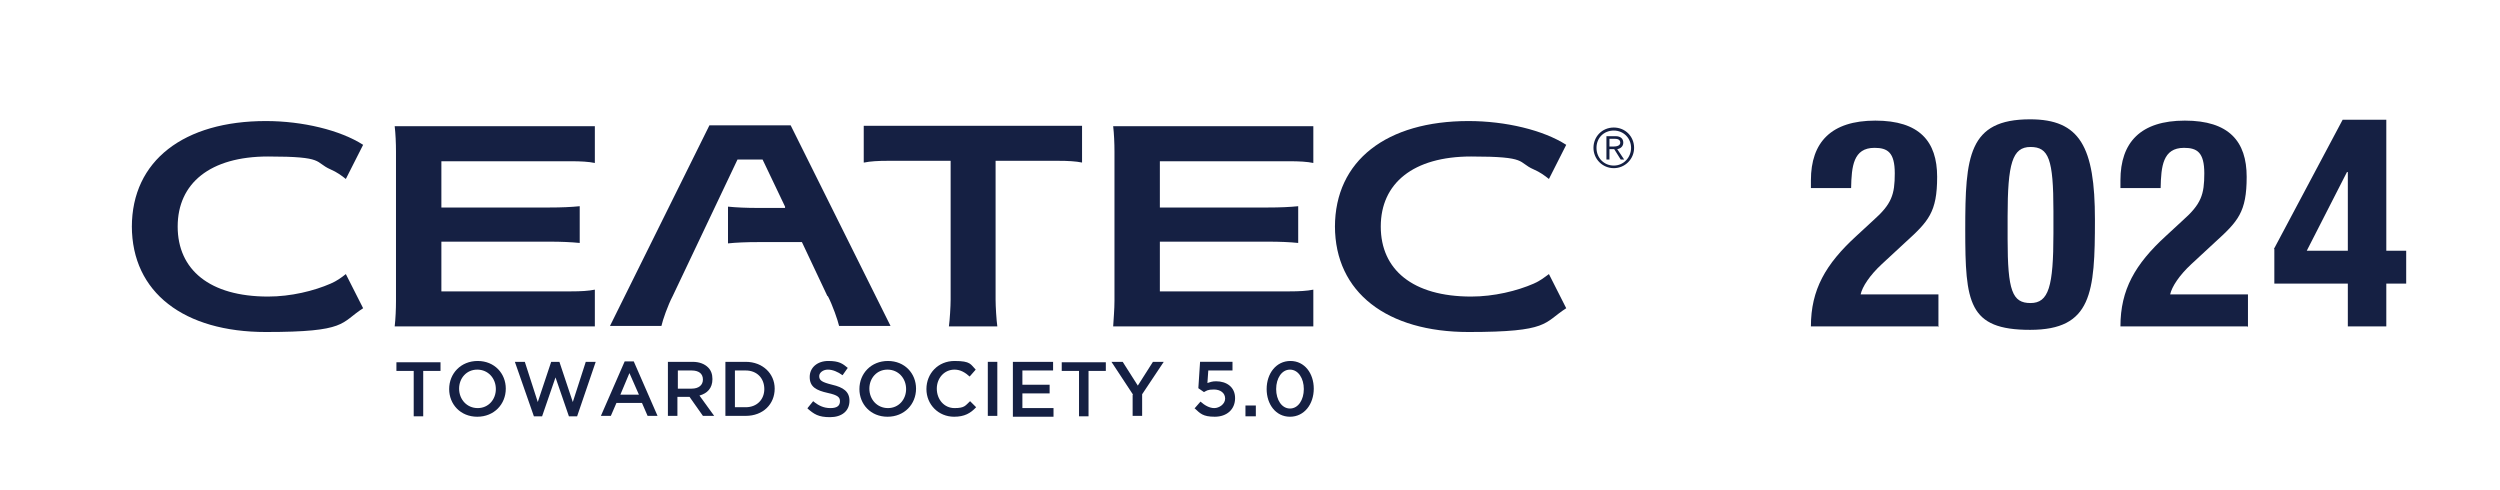 <?xml version="1.0" encoding="UTF-8"?>
<svg id="_デザイン" data-name="デザイン" xmlns="http://www.w3.org/2000/svg" version="1.1" viewBox="0 0 578.3 113.4">
  <defs>
    <style>
      .cls-1 {
        fill: #152043;
        stroke-width: 0px;
      }
    </style>
  </defs>
  <g>
    <path class="cls-1" d="M448.3,75.5h-29.4c0-8.5,3.4-14.4,10.5-20.9l3.9-3.6c4.3-3.8,5-6,5-10.9s-1.7-5.9-4.7-5.9c-4.9,0-5.3,4.3-5.4,9.3h-9.3v-1.8c0-8.8,4.7-13.8,14.9-13.8s14.3,4.8,14.3,13-2,10.3-7.4,15.2l-5.4,5c-2.8,2.6-4.5,5.2-4.9,7h18v7.6Z"/>
    <path class="cls-1" d="M469.6,27.6c11.5,0,15,6.3,15,23.2s-.7,25.5-15,25.5-15-6.3-15-23.2.7-25.5,15-25.5ZM464.4,55.3c0,12,1.1,14.8,5.3,14.8s5.3-3.8,5.3-16.1v-5.2c0-12-1.1-14.8-5.3-14.8s-5.3,3.8-5.3,16.1v5.2Z"/>
    <path class="cls-1" d="M519.9,75.5h-29.4c0-8.5,3.4-14.4,10.5-20.9l3.9-3.6c4.3-3.8,5-6,5-10.9s-1.7-5.9-4.7-5.9c-4.9,0-5.3,4.3-5.4,9.3h-9.3v-1.8c0-8.8,4.7-13.8,14.9-13.8s14.3,4.8,14.3,13-2,10.3-7.4,15.2l-5.4,5c-2.8,2.6-4.5,5.2-4.9,7h18v7.6Z"/>
    <path class="cls-1" d="M526,57.6l15.9-29.9h10.1v30.3h4.6v7.6h-4.6v9.9h-8.9v-9.9h-17v-8ZM543,39.8h-.1l-9.3,18.2h9.5v-18.2Z"/>
  </g>
  <g>
    <path class="cls-1" d="M308.8,52.3c0,15.4,12.1,24.5,30.9,24.5s17.3-2.1,22.6-5.5l-4-7.9c-1.1.8-2.1,1.6-3.5,2.2-3.9,1.7-9.2,3-14.5,3-13.5,0-20.9-6.2-20.9-16.2s7.5-16.2,20.9-16.2,10.6,1.3,14.5,3c1.4.6,2.5,1.4,3.5,2.2l4-7.9c-5.3-3.4-14-5.5-22.6-5.5-18.9,0-30.9,9.1-30.9,24.5"/>
    <path class="cls-1" d="M30.5,52.3c0,15.4,12.1,24.5,31,24.5s17.2-2.1,22.5-5.5l-4-7.9c-1,.8-2.1,1.6-3.5,2.2-3.9,1.7-9.2,3-14.5,3-13.5,0-20.9-6.2-20.9-16.2s7.5-16.2,20.9-16.2,10.6,1.3,14.5,3c1.4.6,2.5,1.4,3.5,2.2l4-7.9c-5.3-3.4-14-5.5-22.5-5.5-18.9,0-31,9.1-31,24.5"/>
    <path class="cls-1" d="M91.6,34.9v34.7c0,1.9-.1,4.2-.3,5.9h46.3v-8.5c-1.4.3-3.3.4-5.5.4h-30v-11.5h25c2.6,0,5,.1,7,.3v-8.5c-1.9.2-4.3.3-7,.3h-25v-10.7h30c2.2,0,4.1.1,5.5.4v-8.5h-46.3c.2,1.7.3,3.9.3,5.9"/>
    <path class="cls-1" d="M257.8,34.9v34.7c0,1.9-.2,4.2-.3,5.9h46.3v-8.5c-1.4.3-3.3.4-5.5.4h-30v-11.5h25c2.7,0,5.1.1,7,.3v-8.5c-1.9.2-4.3.3-7,.3h-25v-10.7h30c2.2,0,4.1.1,5.5.4v-8.5h-46.3c.2,1.7.3,3.9.3,5.9"/>
    <path class="cls-1" d="M199.9,37.6c1.4-.3,3.3-.4,5.5-.4h14.5v32.1c0,1.5-.2,4.8-.4,6.2h11.2c-.2-1.4-.4-4.6-.4-6.2v-32.1h14.5c2.2,0,4.1.1,5.5.4v-8.5h-50.5v8.5Z"/>
    <path class="cls-1" d="M191.5,68.5c1.1,2.1,2.3,5.6,2.6,6.9h11.9l-23.1-46.4h-18.8l-23,46.4h11.9c.3-1.4,1.5-4.8,2.6-6.9l15-31.6h5.8l5.2,10.9v.3c.1,0-6.2,0-6.2,0-2.7,0-5-.1-7-.3v8.5c1.9-.2,4.3-.3,7-.3h10.1l5.9,12.5Z"/>
    <path class="cls-1" d="M373.3,30.2c2.3,0,4,1.8,4,4s-1.7,4.1-4,4.1-4-1.8-4-4.1,1.7-4,4-4M373.3,29.5c-2.7,0-4.7,2.1-4.7,4.7s2.1,4.7,4.7,4.7,4.7-2.1,4.7-4.7-2-4.7-4.7-4.7M372.3,34.5h1.1l1.5,2.4h.8l-1.6-2.4c.7-.1,1.4-.6,1.4-1.5s-.6-1.5-1.8-1.5h-2.1v5.4h.7v-2.4ZM372.3,34v-1.9h1.2c.7,0,1.3.2,1.3.9s-.8.9-1.6.9h-.9Z"/>
    <g>
      <path class="cls-1" d="M95.7,85.8h-4v-2h10.2v2h-4v10.5h-2.2v-10.5Z"/>
      <path class="cls-1" d="M103.9,90h0c0-3.6,2.7-6.5,6.6-6.5s6.5,2.9,6.5,6.4h0c0,3.6-2.7,6.5-6.6,6.5s-6.5-2.9-6.5-6.4ZM114.7,90h0c0-2.5-1.8-4.5-4.3-4.5s-4.2,2-4.2,4.4h0c0,2.5,1.8,4.5,4.3,4.5s4.2-2,4.2-4.4Z"/>
      <path class="cls-1" d="M119,83.7h2.4l3,9.3,3.1-9.3h1.9l3.1,9.3,3-9.3h2.3l-4.3,12.6h-1.9l-3.1-9-3.1,9h-1.9l-4.4-12.6Z"/>
      <path class="cls-1" d="M144.6,83.6h2l5.5,12.6h-2.3l-1.3-3h-5.9l-1.3,3h-2.3l5.5-12.6ZM147.8,91.3l-2.2-5-2.1,5h4.3Z"/>
      <path class="cls-1" d="M154.6,83.7h5.6c1.6,0,2.8.5,3.6,1.3.7.7,1,1.6,1,2.7h0c0,2.1-1.2,3.3-3,3.8l3.4,4.7h-2.6l-3.1-4.4h-2.8v4.4h-2.2v-12.5ZM160,89.9c1.6,0,2.6-.8,2.6-2.1h0c0-1.4-1-2.1-2.6-2.1h-3.2v4.2h3.2Z"/>
      <path class="cls-1" d="M167.8,83.7h4.7c3.9,0,6.7,2.7,6.7,6.2h0c0,3.6-2.7,6.3-6.7,6.3h-4.7v-12.5ZM170,85.7v8.5h2.5c2.6,0,4.3-1.8,4.3-4.2h0c0-2.5-1.7-4.3-4.3-4.3h-2.5Z"/>
      <path class="cls-1" d="M186.8,94.4l1.3-1.6c1.2,1,2.4,1.6,4,1.6s2.2-.6,2.2-1.6h0c0-.9-.5-1.4-2.8-1.9-2.7-.6-4.2-1.4-4.2-3.7h0c0-2.2,1.8-3.7,4.3-3.7s3.3.6,4.5,1.6l-1.2,1.7c-1.1-.8-2.3-1.3-3.4-1.3s-2,.7-2,1.5h0c0,1,.6,1.4,3,2,2.6.6,4,1.6,4,3.7h0c0,2.4-1.8,3.8-4.5,3.8s-3.7-.7-5.2-2Z"/>
      <path class="cls-1" d="M198.8,90h0c0-3.6,2.7-6.5,6.6-6.5s6.5,2.9,6.5,6.4h0c0,3.6-2.7,6.5-6.6,6.5s-6.5-2.9-6.5-6.4ZM209.6,90h0c0-2.5-1.8-4.5-4.3-4.5s-4.2,2-4.2,4.4h0c0,2.5,1.8,4.5,4.3,4.5s4.2-2,4.2-4.4Z"/>
      <path class="cls-1" d="M214.3,90h0c0-3.6,2.7-6.5,6.5-6.5s3.7.8,4.9,2l-1.4,1.6c-1-.9-2.1-1.6-3.5-1.6-2.4,0-4.1,2-4.1,4.4h0c0,2.5,1.7,4.5,4.1,4.5s2.5-.6,3.6-1.6l1.4,1.4c-1.3,1.4-2.7,2.2-5.1,2.2-3.6,0-6.4-2.8-6.4-6.4Z"/>
      <path class="cls-1" d="M228.5,83.7h2.2v12.5h-2.2v-12.5Z"/>
      <path class="cls-1" d="M234.3,83.7h9.3v2h-7.1v3.3h6.3v2h-6.3v3.4h7.2v2h-9.4v-12.5Z"/>
      <path class="cls-1" d="M249.6,85.8h-4v-2h10.2v2h-4v10.5h-2.2v-10.5Z"/>
      <path class="cls-1" d="M262.1,91.3l-5-7.6h2.6l3.5,5.5,3.5-5.5h2.5l-5,7.5v5h-2.2v-4.9Z"/>
      <path class="cls-1" d="M276.3,94.5l1.4-1.6c1,.9,2.1,1.5,3.2,1.5s2.5-.9,2.5-2.2h0c0-1.3-1.1-2.1-2.6-2.1s-1.7.3-2.3.6l-1.3-.9.4-6.1h7.5v2h-5.6l-.2,2.9c.6-.2,1.1-.4,2-.4,2.4,0,4.4,1.3,4.4,3.9h0c0,2.6-1.9,4.3-4.7,4.3s-3.4-.8-4.6-1.9Z"/>
      <path class="cls-1" d="M288.1,93.8h2.4v2.5h-2.4v-2.5Z"/>
      <path class="cls-1" d="M293,90h0c0-3.6,2.2-6.5,5.5-6.5s5.4,2.9,5.4,6.4h0c0,3.6-2.2,6.5-5.5,6.5s-5.4-2.9-5.4-6.4ZM301.6,90h0c0-2.5-1.3-4.5-3.2-4.5s-3.2,2-3.2,4.5h0c0,2.5,1.3,4.5,3.2,4.5s3.2-2,3.2-4.5Z"/>
    </g>
  </g>
</svg>